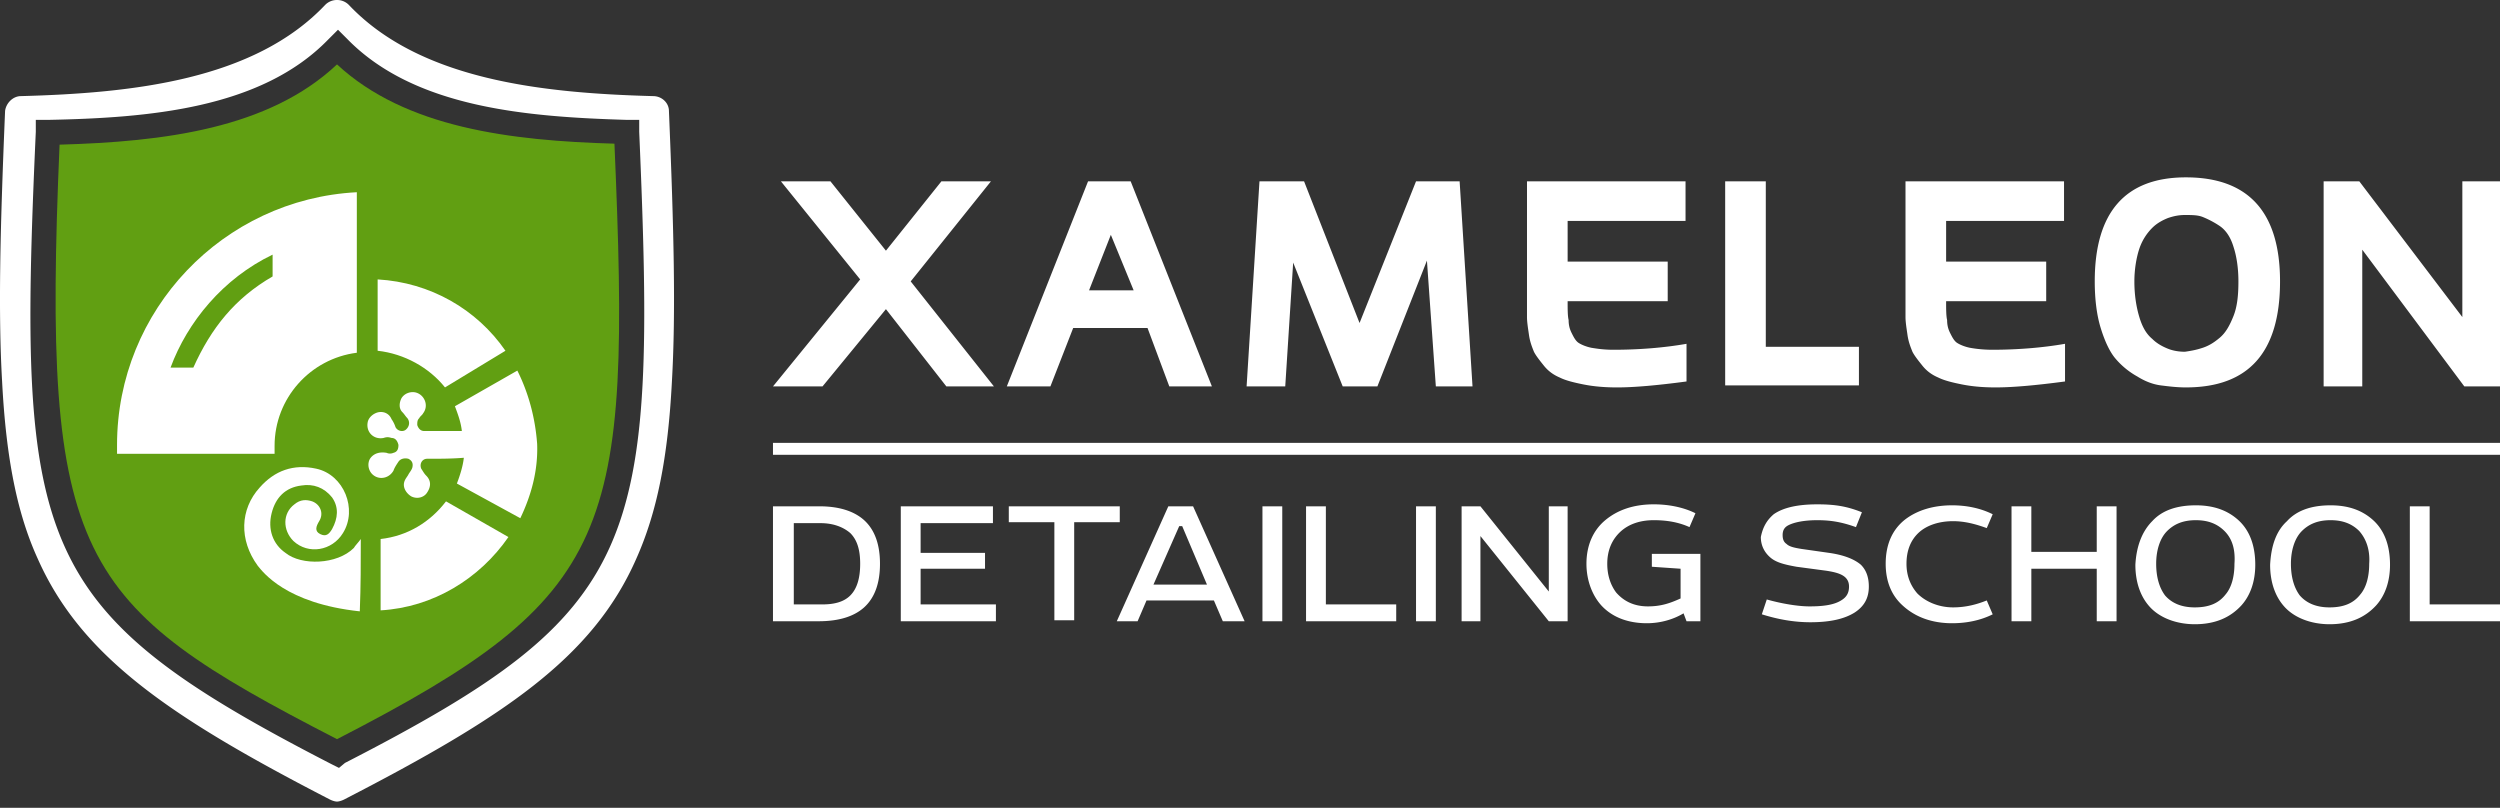 <svg xmlns="http://www.w3.org/2000/svg" width="294" height="95" viewBox="0 0 294 95" fill="none"><rect x="0" y="0" width="294" height="95" fill="#333333" stroke="none"/><path d="m111.293 45.443-7.107-9.088-7.458 9.088h-5.826l10.254-12.584-9.322-11.536h5.826l6.526 8.157 6.525-8.157h5.826l-9.438 11.769 9.788 12.351zm23.655-6.874h-8.74l-2.68 6.874h-5.127l9.555-24.12h5.011l9.554 24.12h-5.01zm-1.632-4.428-2.68-6.526-2.563 6.526zm35.539 11.302-1.048-14.798-5.826 14.798h-4.079l-5.826-14.565-.932 14.565H146.6l1.514-24.12h5.244l6.525 16.663 6.642-16.663h5.127l1.515 24.12zm29.48-5.01v4.428c-3.495.466-6.175.699-8.156.699-1.515 0-2.797-.117-3.962-.35s-2.097-.466-2.796-.815c-.816-.35-1.399-.816-1.865-1.399-.466-.582-.932-1.165-1.165-1.631-.233-.583-.466-1.165-.583-1.98-.116-.816-.233-1.516-.233-2.098V21.324h18.644v4.66h-13.866v4.778h11.769v4.66h-11.769c0 .933 0 1.748.116 2.214 0 .583.117 1.049.35 1.515s.466.932.816 1.165.932.466 1.514.583c.7.117 1.515.233 2.564.233 3.029 0 5.942-.233 8.622-.7m20.275.234v4.66h-15.73V21.324h4.777v19.46h10.953zm24.237-.233v4.428c-3.496.466-6.176.699-8.157.699-1.514 0-2.796-.117-3.961-.35s-2.098-.466-2.797-.815c-.816-.35-1.398-.816-1.864-1.399-.466-.582-.932-1.165-1.165-1.631-.233-.583-.467-1.165-.583-1.98-.117-.816-.233-1.516-.233-2.098V21.324h18.643v4.66h-13.866v4.778h11.769v4.66h-11.769c0 .933 0 1.748.117 2.214 0 .583.116 1.049.349 1.515s.466.932.816 1.165.932.466 1.515.583a15 15 0 0 0 2.563.233c3.03 0 5.943-.233 8.623-.7m25.285-7.34c0 8.39-3.729 12.468-11.069 12.468-1.049 0-1.981-.116-2.913-.233q-1.4-.174-2.797-1.049a9.2 9.2 0 0 1-2.564-2.097c-.699-.816-1.281-2.097-1.747-3.612s-.699-3.38-.699-5.477c0-8.156 3.612-12.235 10.72-12.235 7.34 0 11.069 4.079 11.069 12.235m-9.089 7.807c.7-.233 1.282-.582 1.981-1.165s1.166-1.398 1.632-2.564c.466-1.165.582-2.563.582-4.078 0-1.631-.233-3.03-.582-4.078-.35-1.165-.933-1.98-1.632-2.447a11 11 0 0 0-1.981-1.049c-.582-.233-1.281-.233-2.097-.233-.699 0-1.282.117-1.981.35-.582.233-1.282.582-1.864 1.165a6.3 6.3 0 0 0-1.515 2.447c-.35 1.049-.583 2.447-.583 3.845 0 1.632.233 3.03.583 4.195s.816 1.98 1.515 2.563c.582.583 1.282.933 1.864 1.166s1.282.35 1.981.35c.816-.117 1.398-.234 2.097-.467M294 21.323v24.12h-4.195l-12.002-16.08v16.08h-4.544v-24.12h4.195l12.118 15.964V21.323zm0 30.762H90.902v1.399H294zM96.379 59.543c2.33 0 4.078.582 5.243 1.63 1.282 1.166 1.864 2.914 1.864 5.128s-.582 3.962-1.864 5.127c-1.165 1.048-2.913 1.631-5.36 1.631h-5.36V59.543zm3.612 3.146c-.816-.7-1.981-1.166-3.496-1.166H93.35v9.555h3.38c1.514 0 2.563-.35 3.262-1.049.815-.815 1.165-2.097 1.165-3.728s-.35-2.797-1.165-3.612m5.825-3.146h10.953v1.98h-8.506v3.496h7.574v1.864h-7.574v4.195h8.856v1.981h-11.187V59.543zm12.817 0h13.051v1.864h-5.36v11.535h-2.331V61.408h-5.36zm21.673 0 6.06 13.516h-2.564l-1.049-2.447h-7.923l-1.049 2.447h-2.447l6.059-13.516zm-4.66 9.205h6.292l-2.913-6.875h-.35zm15.147-9.205v13.516h-2.33V59.543zm13.401 11.652v1.864h-10.604V59.543h2.331v11.535h8.273zm4.66-11.652v13.516h-2.33V59.543zm15.498 0v13.516h-2.214l-8.04-10.02v10.02h-2.214V59.543h2.214l8.04 10.02v-10.02zm9.904 5.593h5.71v7.923h-1.632l-.349-.932c-1.165.7-2.68 1.165-4.312 1.165-2.213 0-4.078-.699-5.36-2.097-1.048-1.165-1.747-2.913-1.747-4.894 0-2.214.815-3.962 2.214-5.127 1.398-1.165 3.262-1.864 5.709-1.864 1.748 0 3.496.35 4.894 1.048l-.699 1.632c-1.282-.583-2.68-.816-4.195-.816-1.631 0-2.913.466-3.845 1.282-1.049.932-1.631 2.214-1.631 3.845 0 1.282.349 2.447 1.048 3.379.816.932 1.981 1.631 3.729 1.631 1.515 0 2.564-.35 3.845-.932v-3.496l-3.379-.233zm14.332-4.661c1.165-.816 2.913-1.165 5.127-1.165 2.098 0 3.496.233 5.244.932l-.699 1.748c-1.632-.583-2.913-.816-4.545-.816-1.515 0-2.68.233-3.379.583-.466.233-.699.582-.699 1.165 0 .466.116.815.466 1.049.35.349 1.049.465 1.748.582l3.262.466c1.632.233 2.914.7 3.729 1.398.583.583.932 1.399.932 2.564 0 1.398-.582 2.33-1.631 3.03-1.282.815-3.03 1.165-5.243 1.165-1.981 0-3.846-.35-5.71-.933l.583-1.747c1.631.466 3.612.815 5.01.815s2.797-.116 3.729-.699c.582-.35.932-.815.932-1.631 0-1.282-1.165-1.631-2.68-1.864l-3.496-.467c-1.281-.233-2.33-.466-3.029-1.048s-1.166-1.398-1.166-2.447c.234-1.165.7-1.981 1.515-2.68m15.498.583c1.398-1.05 3.262-1.632 5.476-1.632 1.748 0 3.379.35 4.778 1.049l-.699 1.631c-1.282-.466-2.564-.815-3.962-.815-1.631 0-3.03.466-3.962 1.281-1.049.932-1.515 2.214-1.515 3.73 0 1.397.466 2.563 1.282 3.495.932.932 2.447 1.631 4.195 1.631 1.515 0 2.796-.35 3.962-.816l.699 1.632c-1.399.699-3.03 1.048-4.778 1.048-2.33 0-4.311-.699-5.826-2.097-1.282-1.165-1.981-2.796-1.981-4.894 0-2.33.816-4.078 2.331-5.243m24.819-1.515v13.516h-2.33v-6.176h-7.691v6.176h-2.33V59.543h2.33v5.36h7.691v-5.36zm4.195 1.747c1.165-1.281 2.913-1.864 5.127-1.864 2.097 0 3.728.583 5.01 1.748s1.981 2.913 1.981 5.244c0 1.98-.583 3.612-1.631 4.777-1.282 1.398-3.03 2.214-5.477 2.214-2.097 0-3.962-.7-5.127-1.864-1.165-1.166-1.864-2.913-1.864-5.127.116-2.214.816-3.962 1.981-5.127m8.506 1.166c-.816-.816-1.864-1.282-3.379-1.282s-2.564.466-3.379 1.282c-.816.816-1.282 2.214-1.282 3.845 0 1.515.349 2.797 1.049 3.729q1.222 1.398 3.495 1.398c1.632 0 2.797-.466 3.612-1.515.7-.815 1.049-2.097 1.049-3.612.117-1.631-.233-2.913-1.165-3.845m7.341-1.167c1.165-1.281 2.913-1.864 5.127-1.864 2.097 0 3.728.583 5.01 1.748s1.981 2.913 1.981 5.244c0 1.98-.583 3.612-1.631 4.777-1.282 1.398-3.03 2.214-5.477 2.214-2.097 0-3.962-.7-5.127-1.864-1.165-1.166-1.864-2.913-1.864-5.127.116-2.214.699-3.962 1.981-5.127m8.506 1.166c-.816-.816-1.865-1.282-3.379-1.282s-2.564.466-3.38 1.282-1.281 2.214-1.281 3.845c0 1.515.349 2.797 1.048 3.729q1.224 1.398 3.496 1.398c1.631 0 2.797-.466 3.612-1.515.699-.815 1.049-2.097 1.049-3.612.117-1.631-.35-2.913-1.165-3.845M294 71.195v1.864h-10.604V59.543h2.331v11.535H294zM78.667 13.05c0-.932-.815-1.747-1.864-1.747C63.869 10.953 49.42 9.438 41.03.583A1.93 1.93 0 0 0 39.632 0a1.93 1.93 0 0 0-1.398.583c-8.39 8.855-22.722 10.37-35.772 10.72-.932 0-1.748.815-1.864 1.747-.583 13.983-.816 23.654-.35 31.811.466 8.972 1.748 15.497 4.195 20.857C9.57 77.254 20.057 84.362 38.817 94.033c.233.117.582.233.815.233s.583-.116.816-.233c18.76-9.671 29.247-16.662 34.374-28.315 2.447-5.476 3.729-11.885 4.195-20.857.466-8.157.233-17.828-.35-31.81M40.565 89.723l-.7.583-.932-.467C3.86 71.779 1.996 64.438 4.21 15.498v-1.399h1.398c11.769-.233 25.052-1.282 32.976-9.438l1.165-1.165 1.049 1.048c7.923 8.157 21.207 9.206 32.975 9.555h1.399v1.398c2.097 48.94.35 56.28-34.607 74.225" fill="#fff"/><path d="M39.633 86.925C8.87 71.078 4.909 65.951 7.005 17.012c12.235-.35 24.586-1.864 32.627-9.438 8.04 7.457 20.39 8.972 32.626 9.321 1.98 46.027.233 53.135-32.626 70.03" fill="#619F12"/><path d="M52.45 58.96c-1.865 2.447-4.545 4.079-7.69 4.428v8.39c6.175-.35 11.651-3.729 15.03-8.623z" fill="#fff"/><path d="m60.84 43.58-7.342 4.194c.35.933.7 1.865.816 2.913h-4.428c-.466 0-.699-.35-.816-.699 0-.35 0-.582.234-.815.116-.233.35-.35.466-.583.699-.932.116-2.214-.933-2.447-.582-.117-1.281.117-1.63.7-.234.465-.35 1.164.116 1.63.233.234.35.467.582.7.35.466.233 1.048-.233 1.398-.35.233-.932.116-1.165-.35a3.5 3.5 0 0 0-.466-.932c-.233-.582-.816-.932-1.515-.816-.582.117-1.165.583-1.282 1.166-.233 1.165.7 2.097 1.865 1.864.35-.116.582-.116.932 0 .466 0 .7.35.816.816 0 .466-.117.815-.583.932a1 1 0 0 1-.816 0c-.699-.117-1.398 0-1.864.583-.466.582-.35 1.747.583 2.213.699.35 1.63.117 2.097-.699.117-.35.35-.699.583-1.048s.699-.466 1.165-.35c.466.233.583.583.466 1.049-.117.35-.35.582-.466.815s-.35.467-.466.816c-.233.7.233 1.398.815 1.748.7.35 1.515.116 1.865-.466.466-.7.466-1.398-.117-1.981-.233-.233-.35-.466-.582-.816-.233-.582.116-1.165.699-1.165 1.398 0 2.913 0 4.311-.117-.116 1.05-.466 2.098-.816 3.03l7.458 4.078c1.282-2.68 2.097-5.593 1.98-8.739-.232-3.146-1.048-6.059-2.33-8.622" fill="#fff"/><path d="M44.41 32.86v8.389c3.146.35 6.059 1.98 7.923 4.311l7.108-4.311c-3.38-4.894-8.856-8.04-15.031-8.39m-1.981 30.529c-.233.35-.7.816-.816 1.049-1.98 1.98-6.175 2.097-8.04.582-1.515-1.048-2.097-2.796-1.631-4.66s1.631-3.03 3.496-3.263c1.398-.233 2.68.233 3.612 1.398.815 1.165.699 2.447 0 3.729-.35.582-.7.932-1.398.582-.7-.35-.467-.932-.117-1.514.583-.933.117-1.981-.816-2.33-.699-.234-1.398-.234-2.097.349-1.398 1.048-1.398 3.03-.117 4.311 1.748 1.631 4.545 1.165 5.826-.932 1.748-2.797.117-6.875-3.146-7.574-2.68-.583-4.894.233-6.641 2.214-2.33 2.563-2.447 6.176-.233 9.205.582.7 3.262 4.428 12.001 5.36.117-3.03.117-5.593.117-8.506M13.764 52.319v1.048h18.527v-.932c0-5.593 4.195-10.254 9.672-10.953V22.606c-15.73.815-28.199 13.866-28.199 29.713m18.294-19.81c-4.427 2.564-7.224 6.06-9.321 10.72h-2.68c1.98-5.36 6.175-10.486 12.001-13.283z" fill="#fff"/></svg>